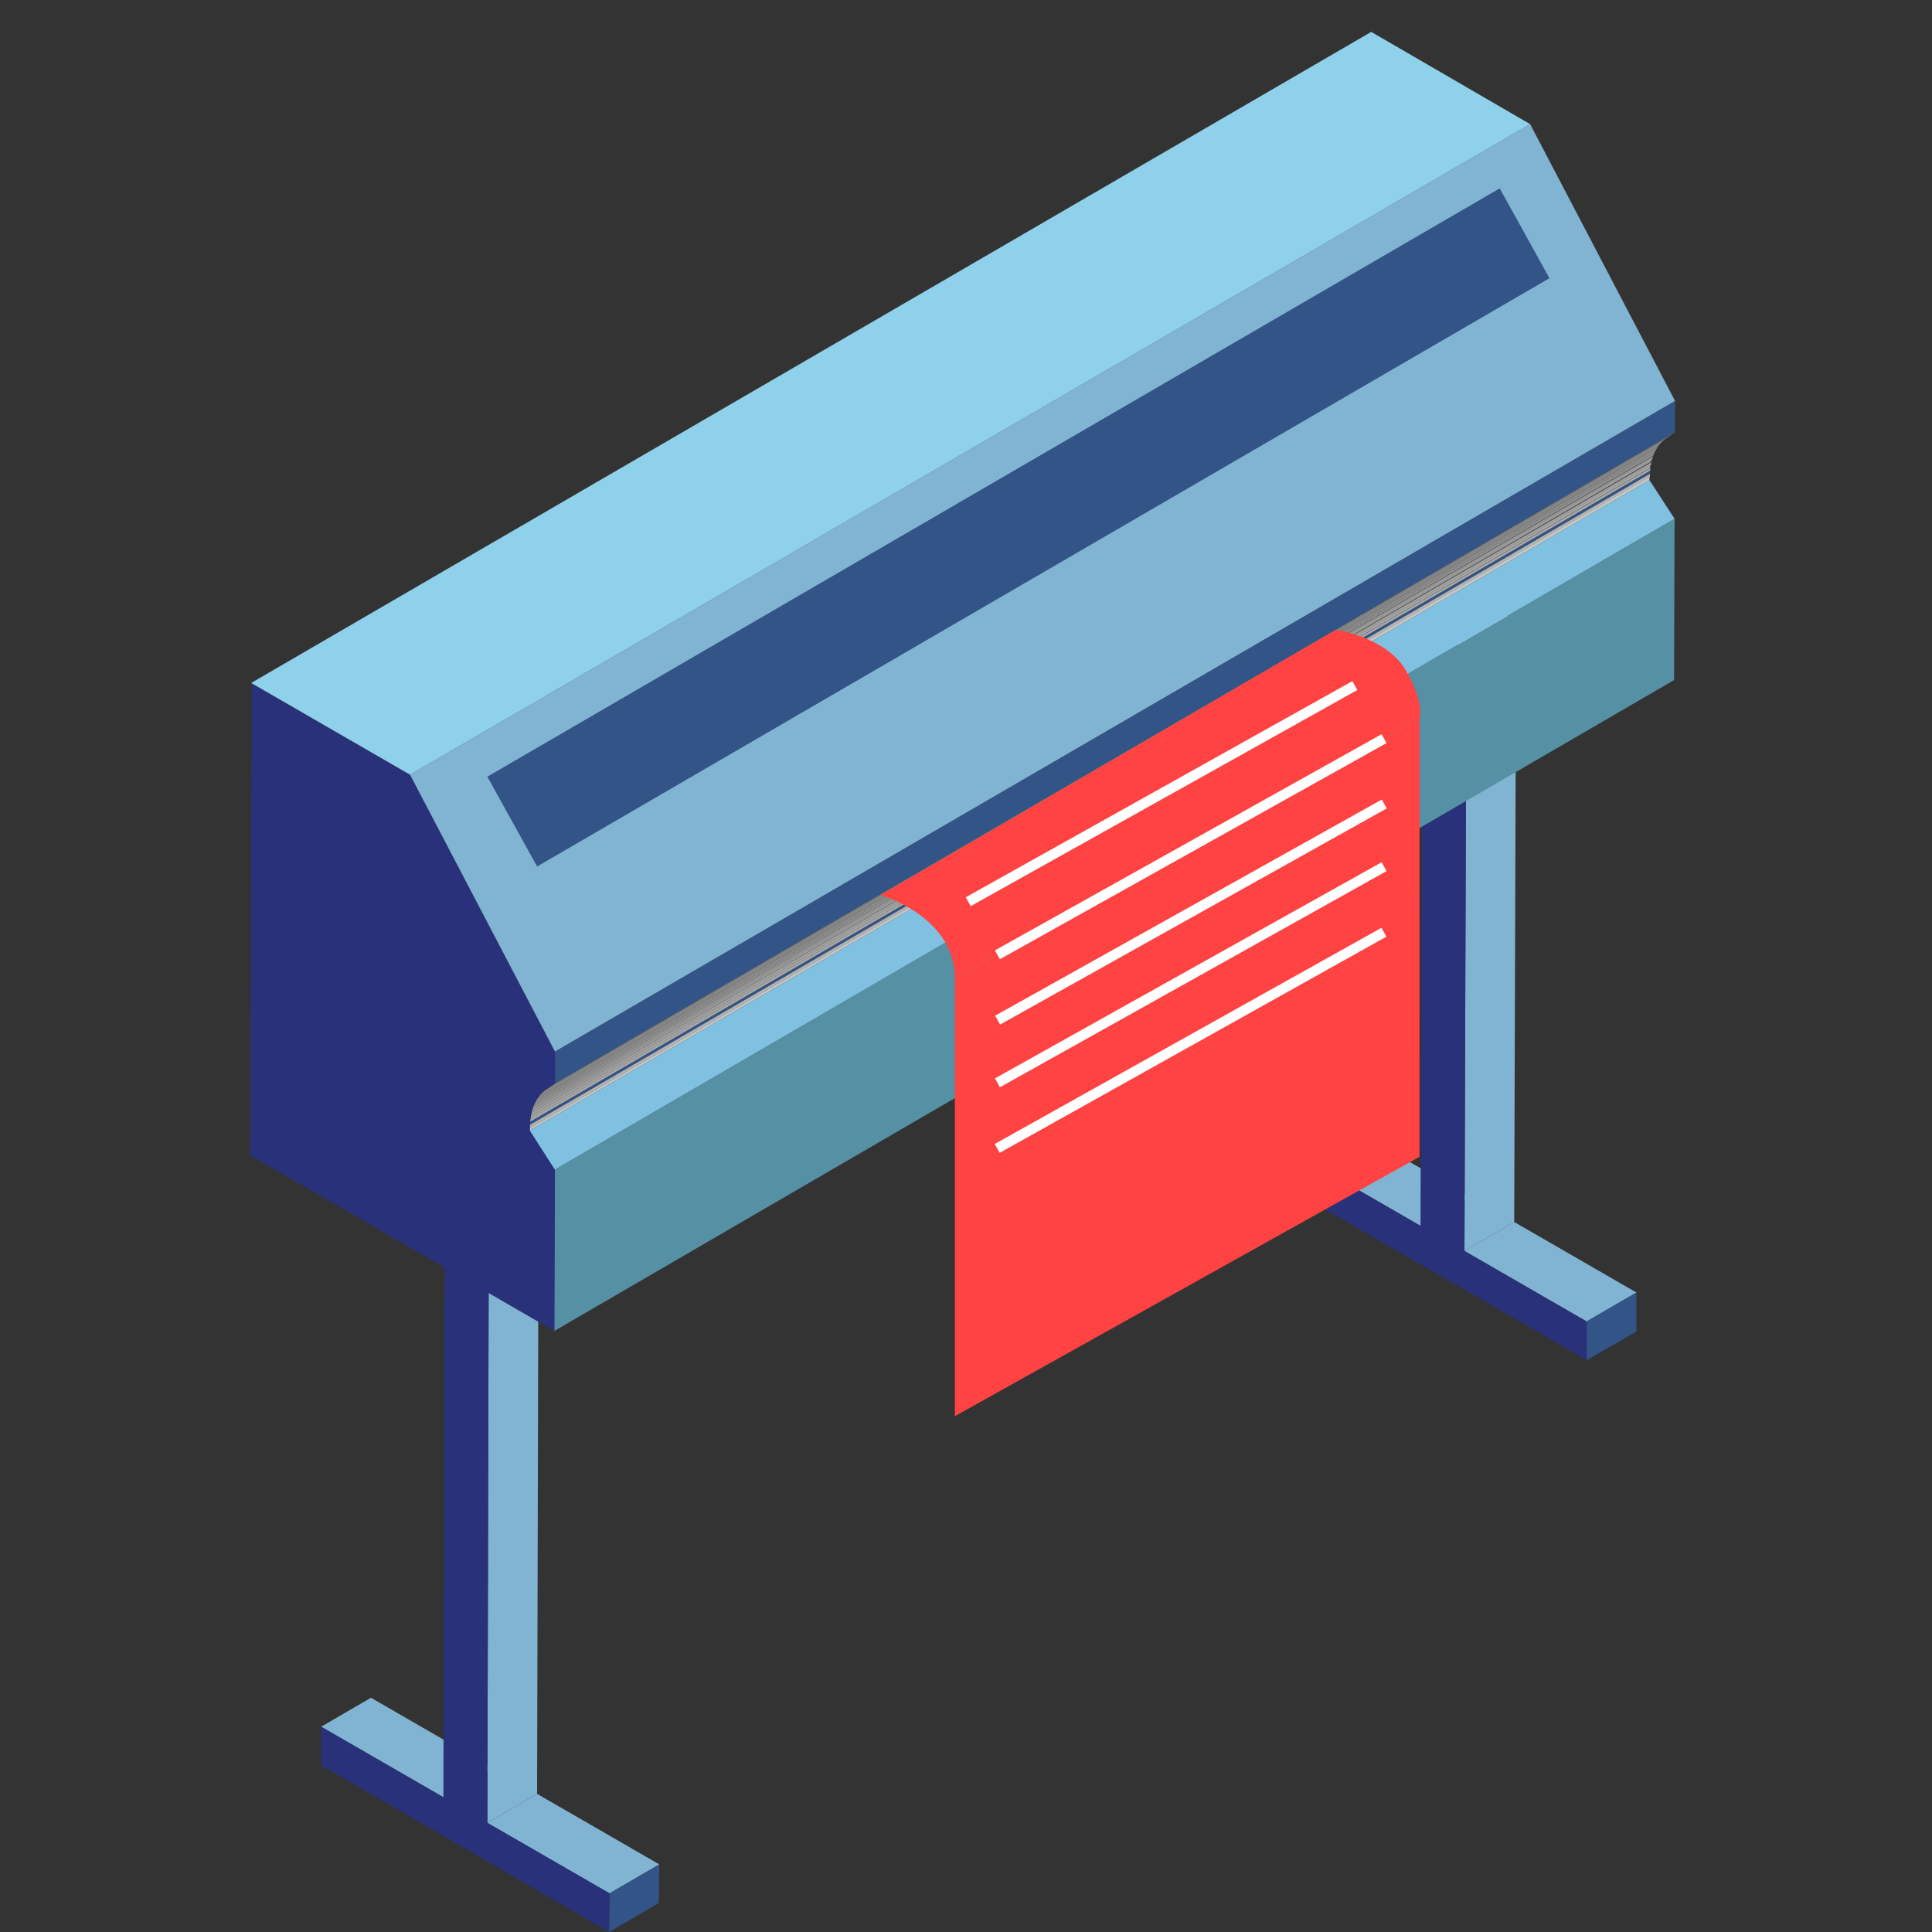 <?xml version="1.0" encoding="utf-8"?>
<!-- Generator: Adobe Illustrator 19.0.0, SVG Export Plug-In . SVG Version: 6.00 Build 0)  -->
<svg version="1.1" id="Layer_1" xmlns="http://www.w3.org/2000/svg" xmlns:xlink="http://www.w3.org/1999/xlink" x="0px" y="0px"
	 viewBox="0 0 400 400" style="enable-background:new 0 0 400 400;" xml:space="preserve">
<rect x="0" y="0" width="400" height="400" fill="#333333" stroke="none"/>
<style type="text/css">
	.st0{enable-background:new    ;}
	.st1{fill:#81B4D3;}
	.st2{fill:#335487;}
	.st3{fill:#DCDCDC;}
	.st4{fill:#29317A;}
	.st5{fill:#C5C5C5;}
	.st6{fill:#5690A5;}
	.st7{fill:#80C0E0;}
	.st8{clip-path:url(#XMLID_2_);enable-background:new    ;}
	.st9{fill:#858585;}
	.st10{fill:#8A8A8A;}
	.st11{fill:#8F8F8F;}
	.st12{fill:#949494;}
	.st13{fill:#999999;}
	.st14{fill:#9E9E9E;}
	.st15{fill:#A3A3A3;}
	.st16{fill:#A8A8A8;}
	.st17{fill:#B3B3B3;}
	.st18{fill:#B8B8B8;}
	.st19{fill:#808080;}
	.st20{fill:#8FD0EA;}
	.st21{fill:#FF4343;}
	.st22{fill:#FFFFFF;}
</style>
<g id="XMLID_2906_">
	<g id="XMLID_2973_">
		<g id="XMLID_2974_" class="st0">
			<g id="XMLID_2985_">
				<polygon id="XMLID_2986_" class="st1" points="66.5,357.5 76.8,351.5 102.1,366.1 91.8,372.1 				"/>
			</g>
			<g id="XMLID_2983_">
				<polygon id="XMLID_2984_" class="st1" points="100.9,377.4 111.2,371.4 136.5,386 126.2,392 				"/>
			</g>
			<g id="XMLID_2981_">
				<polygon id="XMLID_2982_" class="st2" points="126.2,392 136.5,386 136.4,394 126.1,400 				"/>
			</g>
			<g id="XMLID_2979_">
				<polygon id="XMLID_2980_" class="st1" points="101.2,252.9 111.5,247 111.2,371.4 100.9,377.4 				"/>
			</g>
			<g id="XMLID_2977_">
				<polygon id="XMLID_2978_" class="st3" points="92.1,247.7 102.4,241.7 111.5,247 101.2,252.9 				"/>
			</g>
			<g id="XMLID_2975_">
				<polygon id="XMLID_2976_" class="st4" points="101.2,252.9 100.9,377.4 126.2,392 126.1,400 100.9,385.4 91.8,380.1 66.5,365.5 
					66.5,357.5 91.8,372.1 92.1,247.7 				"/>
			</g>
		</g>
	</g>
	<g id="XMLID_2959_">
		<g id="XMLID_2960_" class="st0">
			<g id="XMLID_2971_">
				<polygon id="XMLID_2972_" class="st1" points="268.8,239.2 279.1,233.2 304.4,247.8 294.1,253.8 				"/>
			</g>
			<g id="XMLID_2969_">
				<polygon id="XMLID_2970_" class="st1" points="303.2,259 313.5,253 338.8,267.6 328.5,273.6 				"/>
			</g>
			<g id="XMLID_2967_">
				<polygon id="XMLID_2968_" class="st2" points="328.5,273.6 338.8,267.6 338.8,275.7 328.5,281.6 				"/>
			</g>
			<g id="XMLID_2965_">
				<polygon id="XMLID_2966_" class="st1" points="303.6,134.6 313.9,128.6 313.5,253 303.2,259 				"/>
			</g>
			<g id="XMLID_2963_">
				<polygon id="XMLID_2964_" class="st3" points="294.5,129.3 304.8,123.3 313.9,128.6 303.6,134.6 				"/>
			</g>
			<g id="XMLID_2961_">
				<polygon id="XMLID_2962_" class="st4" points="303.6,134.6 303.2,259 328.5,273.6 328.5,281.6 303.2,267 294.1,261.8 
					268.8,247.2 268.8,239.2 294.1,253.8 294.5,129.3 				"/>
			</g>
		</g>
	</g>
	<g id="XMLID_2927_">
		<g id="XMLID_2928_" class="st0">
			<g id="XMLID_2957_">
				<polygon id="XMLID_2958_" class="st5" points="109.7,233.5 341.5,98.7 341.5,99.4 109.6,234.1 				"/>
			</g>
			<g id="XMLID_2955_">
				<polygon id="XMLID_2956_" class="st6" points="114.8,242.2 346.7,107.4 346.6,140.8 114.7,275.6 				"/>
			</g>
			<g id="XMLID_2953_">
				<polygon id="XMLID_2954_" class="st7" points="109.6,234.1 341.5,99.4 346.7,107.4 114.8,242.2 				"/>
			</g>
			<g id="XMLID_2939_" class="st0">
				<defs>
					<path id="XMLID_2952_" class="st0" d="M113,225.6L344.9,90.8c-2.1,1.5-3.3,4.3-3.3,7.9L109.7,233.5
						C109.7,229.9,110.9,227,113,225.6z"/>
				</defs>
				<clipPath id="XMLID_2_">
					<use xlink:href="#XMLID_2952_"  style="overflow:visible;"/>
				</clipPath>
				<g id="XMLID_2940_" class="st8">
					<path id="XMLID_2951_" class="st9" d="M113,225.6L344.9,90.8c-0.7,0.5-1.3,1.1-1.8,1.9L111.2,227.5
						C111.7,226.7,112.3,226.1,113,225.6"/>
					<path id="XMLID_2950_" class="st10" d="M111.2,227.5L343.1,92.7c-0.2,0.3-0.3,0.6-0.5,0.9L110.7,228.4
						C110.8,228.1,111,227.8,111.2,227.5"/>
					<path id="XMLID_2949_" class="st11" d="M110.7,228.4L342.6,93.6c-0.1,0.2-0.2,0.5-0.3,0.7L110.4,229.1
						C110.5,228.9,110.6,228.6,110.7,228.4"/>
					<path id="XMLID_2948_" class="st12" d="M110.4,229.1L342.3,94.4c-0.1,0.2-0.2,0.4-0.2,0.7L110.1,229.8
						C110.2,229.6,110.3,229.3,110.4,229.1"/>
					<path id="XMLID_2947_" class="st13" d="M110.1,229.8L342,95c-0.1,0.2-0.1,0.4-0.2,0.6L110,230.4
						C110,230.2,110.1,230,110.1,229.8"/>
					<path id="XMLID_2946_" class="st14" d="M110,230.4L341.9,95.7c0,0.2-0.1,0.4-0.1,0.6L109.9,231.1
						C109.9,230.9,109.9,230.6,110,230.4"/>
					<path id="XMLID_2945_" class="st15" d="M109.9,231.1L341.7,96.3c0,0.2-0.1,0.4-0.1,0.6L109.8,231.7
						C109.8,231.5,109.8,231.3,109.9,231.1"/>
					<path id="XMLID_2944_" class="st16" d="M109.8,231.7L341.7,96.9c0,0.2,0,0.4-0.1,0.6L109.7,232.3
						C109.7,232.1,109.7,231.9,109.8,231.7"/>
					<path id="XMLID_2943_" class="st2" d="M109.7,232.3L341.6,97.5c0,0.2,0,0.4,0,0.6L109.7,232.9
						C109.7,232.7,109.7,232.5,109.7,232.3"/>
					<path id="XMLID_2942_" class="st17" d="M109.7,232.9L341.6,98.1c0,0.2,0,0.4,0,0.6L109.7,233.5
						C109.7,233.3,109.7,233.1,109.7,232.9"/>
					<path id="XMLID_2941_" class="st18" d="M109.7,233.5L341.5,98.7c0,0,0,0,0,0L109.7,233.5C109.7,233.5,109.7,233.5,109.7,233.5"
						/>
				</g>
			</g>
			<g id="XMLID_2937_">
				<polygon id="XMLID_2938_" class="st19" points="114.9,224.3 346.8,89.5 344.9,90.8 113,225.6 				"/>
			</g>
			<g id="XMLID_2935_">
				<polygon id="XMLID_2936_" class="st2" points="114.9,217.7 346.8,83 346.8,89.5 114.9,224.3 				"/>
			</g>
			<g id="XMLID_2933_">
				<path id="XMLID_2934_" class="st4" d="M84.9,160.4l30,57.3l0,6.6l-1.9,1.3c-2.1,1.5-3.3,4.3-3.3,7.9l0,0.6l5.2,8.1l-0.1,33.4
					l-25.4-14.7l-6.1-3.5l-6.3-3.7l-25.2-14.5l0.3-97.7L84.9,160.4z"/>
			</g>
			<g id="XMLID_2931_">
				<polygon id="XMLID_2932_" class="st1" points="84.9,160.4 316.8,25.7 346.8,83 114.9,217.7 				"/>
			</g>
			<g id="XMLID_2929_">
				<polygon id="XMLID_2930_" class="st20" points="52,141.4 283.9,6.6 316.8,25.7 84.9,160.4 				"/>
			</g>
		</g>
	</g>
	<polygon id="XMLID_2926_" class="st21" points="293.9,239.5 197.7,293.2 197.7,202.5 293.9,148.8 	"/>
	<path id="XMLID_2925_" class="st21" d="M197.7,202.5c0-12.8-15.4-17.2-15.4-17.2l94.3-54.9c0,0,10.4,1.5,14.4,8.3
		c4,6.8,2.9,10.1,2.9,10.1L197.7,202.5z"/>
	<g id="XMLID_2923_">
		<polygon id="XMLID_2924_" class="st2" points="100.9,160.8 310.5,39 320.8,57.6 111.2,179.4 		"/>
	</g>
	<g id="XMLID_2921_">
		
			<rect id="XMLID_2922_" x="245.6" y="129.4" transform="matrix(0.488 0.873 -0.873 0.488 279.154 -125.542)" class="st22" width="2.1" height="91.7"/>
	</g>
	<g id="XMLID_2917_">
		
			<rect id="XMLID_2919_" x="239.5" y="118.4" transform="matrix(0.488 0.873 -0.873 0.488 266.486 -125.84)" class="st22" width="2.1" height="91.7"/>
	</g>
	<g id="XMLID_2913_">
		
			<rect id="XMLID_2915_" x="245.6" y="142.9" transform="matrix(0.488 0.873 -0.873 0.488 290.983 -118.605)" class="st22" width="2.1" height="91.7"/>
	</g>
	<g id="XMLID_2909_">
		
			<rect id="XMLID_2911_" x="245.6" y="155.9" transform="matrix(0.488 0.873 -0.873 0.488 302.298 -111.969)" class="st22" width="2.1" height="91.7"/>
	</g>
	<g id="XMLID_2907_">
		
			<rect id="XMLID_2908_" x="245.6" y="169.5" transform="matrix(0.488 0.873 -0.873 0.488 314.128 -105.03)" class="st22" width="2.1" height="91.7"/>
	</g>
</g>
</svg>
